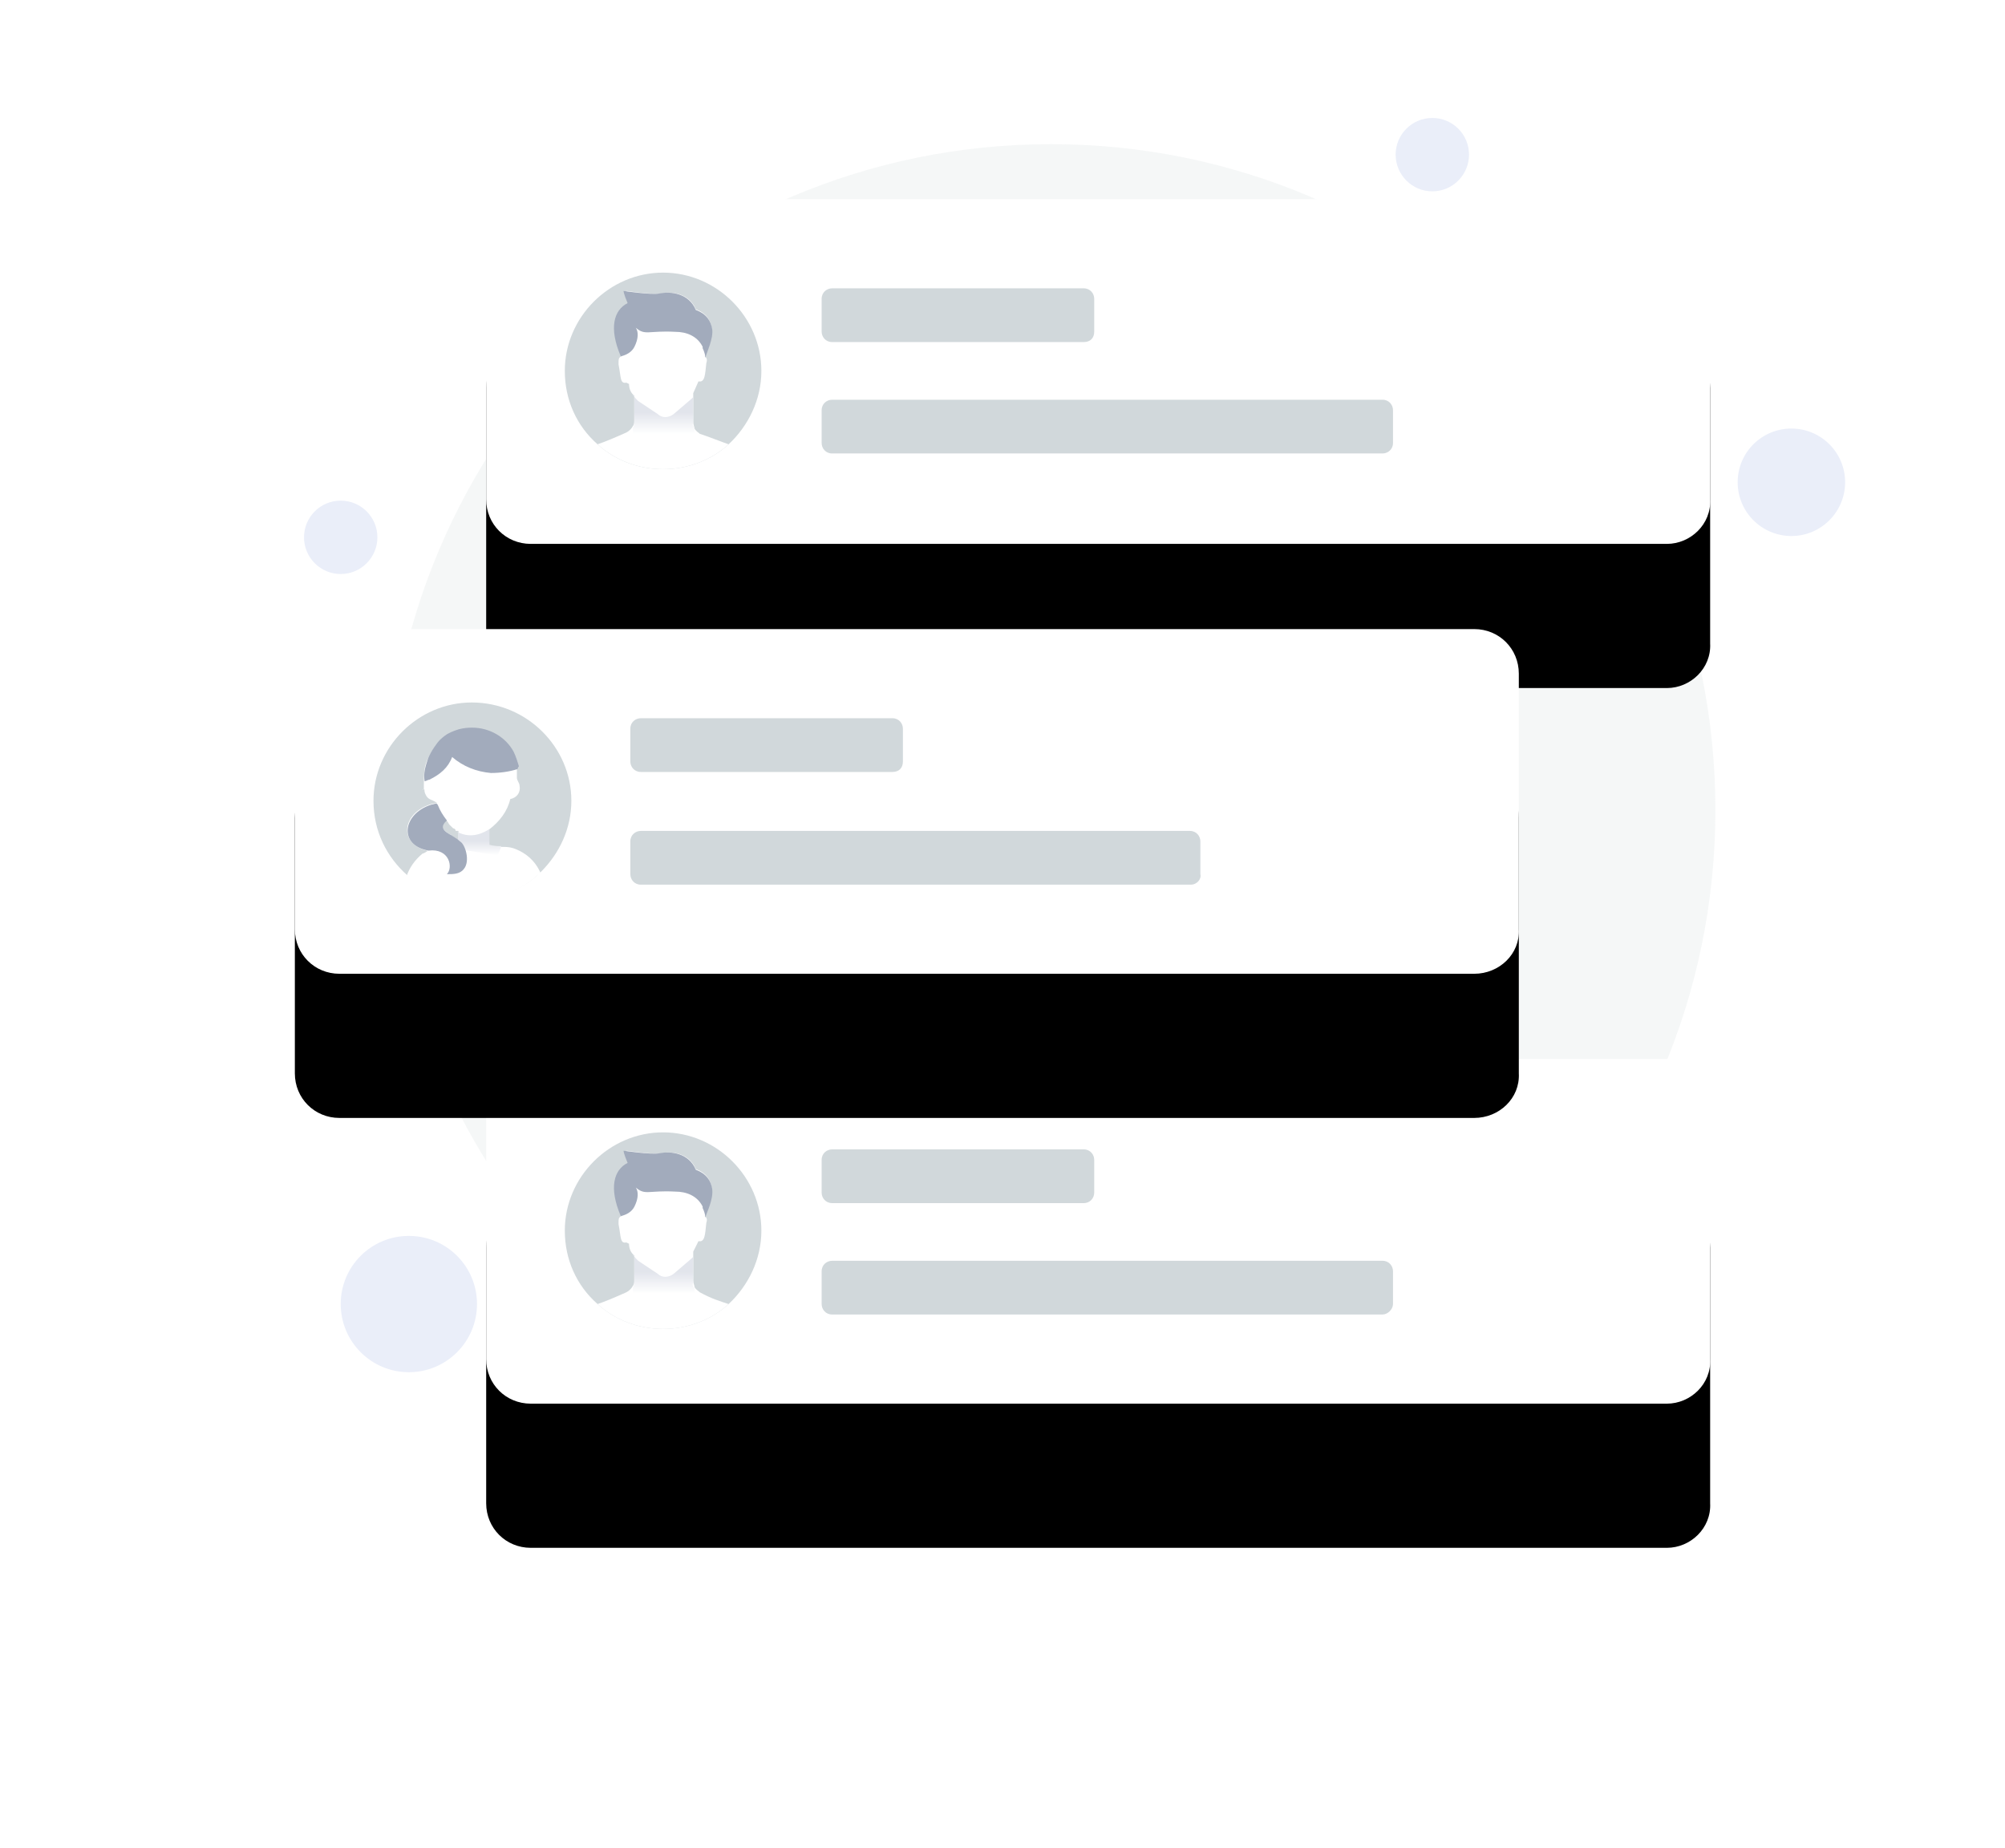 <svg width="153" height="141" viewBox="0 0 153 141" fill="none" xmlns="http://www.w3.org/2000/svg">
<path opacity="0.2" d="M80.2 112.6C108.2 112.6 130.9 89.9 130.9 61.8C130.9 33.7 108.2 11 80.2 11C52.2 11 29.5 33.7 29.5 61.8C29.5 89.9 52.2 112.6 80.2 112.6Z" fill="#D1D8DB"/>
<path d="M136.7 40.899C138.964 40.899 140.8 39.059 140.8 36.799C140.8 34.529 138.964 32.699 136.7 32.699C134.435 32.699 132.6 34.529 132.6 36.799C132.6 39.059 134.435 40.899 136.7 40.899Z" fill="#EAEEF9"/>
<path d="M109.3 14.6C110.847 14.6 112.1 13.34 112.1 11.8C112.1 10.25 110.847 9 109.3 9C107.754 9 106.5 10.25 106.5 11.8C106.5 13.34 107.754 14.6 109.3 14.6Z" fill="#EAEEF9"/>
<path d="M25.999 43.799C27.545 43.799 28.799 42.539 28.799 40.999C28.799 39.449 27.545 38.199 25.999 38.199C24.452 38.199 23.199 39.449 23.199 40.999C23.199 42.539 24.452 43.799 25.999 43.799Z" fill="#EAEEF9"/>
<path d="M31.2 104.701C34.071 104.701 36.4 102.371 36.4 99.501C36.4 96.621 34.071 94.301 31.2 94.301C28.328 94.301 26 96.621 26 99.501C26 102.371 28.328 104.701 31.2 104.701Z" fill="#EAEEF9"/>
<g filter="url(#filter0_d)">
<path d="M127.2 41.499H40.5C38.6 41.499 37.1 39.999 37.1 38.099V18.599C37.1 16.699 38.6 15.199 40.5 15.199H127.1C129 15.199 130.5 16.699 130.5 18.599V38.099C130.6 39.999 129 41.499 127.2 41.499Z" fill="black"/>
</g>
<path d="M127.2 41.499H40.5C38.6 41.499 37.1 39.999 37.1 38.099V18.599C37.1 16.699 38.6 15.199 40.5 15.199H127.1C129 15.199 130.5 16.699 130.5 18.599V38.099C130.6 39.999 129 41.499 127.2 41.499Z" fill="white"/>
<path d="M58.1 28.301C58.1 30.501 57.1 32.501 55.6 33.901C54.3 35.101 52.5 35.801 50.6 35.801C48.7 35.801 46.9 35.101 45.6 33.901C44 32.501 43.1 30.501 43.1 28.301C43.1 24.201 46.5 20.801 50.6 20.801C54.7 20.801 58.1 24.201 58.1 28.301Z" fill="#D1D8DB"/>
<path d="M55.6 33.899C54.3 35.099 52.5 35.799 50.6 35.799C48.7 35.799 46.9 35.099 45.6 33.899C46.2 33.699 46.9 33.399 47.8 32.999C48 32.899 48.2 32.699 48.3 32.499C48.4 32.399 48.4 32.199 48.4 32.099V30.199L48.3 30.099C48.1 29.899 48 29.599 48 29.299L47.8 29.199C47.3 29.299 47.4 28.799 47.2 27.799C47.2 27.399 47.2 27.299 47.4 27.199L47.6 26.999C46.7 24.899 47.1 23.599 48.1 23.099C47.8 22.399 47.8 22.199 47.8 22.199C47.8 22.199 49.8 22.499 50.4 22.399C51.3 22.199 52.6 22.399 53.1 23.599C53.9 23.899 54.2 24.399 54.3 24.999C54.4 25.899 53.9 26.899 53.8 27.199C53.9 27.299 54 27.399 53.9 27.699C53.8 28.599 53.8 29.199 53.3 29.099L52.9 29.999C52.9 30.099 52.9 30.099 52.9 30.199C52.9 30.299 52.9 30.599 52.9 32.199C52.9 32.399 53 32.599 53 32.699C53.1 32.899 53.3 32.999 53.4 33.099C54.3 33.399 55 33.699 55.6 33.899Z" fill="white"/>
<path d="M53.826 27.299C53.826 27.089 53.722 26.779 53.618 26.569V26.459C53.202 25.629 52.369 25.319 51.536 25.319C49.455 25.209 49.246 25.629 48.518 25.009C48.726 25.319 48.726 25.839 48.414 26.459C48.206 26.879 47.789 27.089 47.373 27.189C46.436 25.009 46.853 23.649 47.893 23.129C47.581 22.399 47.581 22.199 47.581 22.199C47.581 22.199 49.663 22.509 50.287 22.399C51.224 22.199 52.577 22.399 53.097 23.649C53.93 23.959 54.242 24.489 54.346 25.109C54.451 25.839 53.93 26.879 53.826 27.299Z" fill="#A2ABBC"/>
<path d="M53.001 32.7V33.1H48.301V32.6C48.401 32.5 48.401 32.3 48.401 32.2V30.3L48.301 30.2V30.1C48.401 30.3 48.501 30.4 48.701 30.6L50.201 31.6C50.501 31.9 51.001 31.9 51.401 31.6L52.801 30.4L52.901 30.3C52.901 30.4 52.901 30.7 52.901 32.3C52.801 32.4 52.901 32.5 53.001 32.7Z" fill="url(#paint0_linear)"/>
<path d="M82.699 26.1H63.499C62.999 26.1 62.699 25.7 62.699 25.3V22.8C62.699 22.3 63.099 22 63.499 22H82.699C83.199 22 83.499 22.4 83.499 22.8V25.3C83.499 25.8 83.199 26.1 82.699 26.1Z" fill="#D1D8DB"/>
<path d="M105.499 34.6H63.499C62.999 34.6 62.699 34.2 62.699 33.8V31.3C62.699 30.8 63.099 30.5 63.499 30.5H105.499C105.999 30.5 106.299 30.9 106.299 31.3V33.8C106.299 34.3 105.899 34.6 105.499 34.6Z" fill="#D1D8DB"/>
<g filter="url(#filter1_d)">
<path d="M127.2 107.101H40.5C38.6 107.101 37.1 105.601 37.1 103.701V84.201C37.1 82.301 38.6 80.801 40.5 80.801H127.1C129 80.801 130.5 82.301 130.5 84.201V103.701C130.6 105.601 129 107.101 127.2 107.101Z" fill="black"/>
</g>
<path d="M127.2 107.101H40.5C38.6 107.101 37.1 105.601 37.1 103.701V84.201C37.1 82.301 38.6 80.801 40.5 80.801H127.1C129 80.801 130.5 82.301 130.5 84.201V103.701C130.6 105.601 129 107.101 127.2 107.101Z" fill="white"/>
<path d="M58.1 93.9C58.1 96.1 57.1 98.1 55.6 99.5C54.3 100.7 52.5 101.4 50.6 101.4C48.7 101.4 46.9 100.7 45.6 99.5C44 98.1 43.1 96.1 43.1 93.9C43.1 89.8 46.5 86.4 50.6 86.4C54.7 86.4 58.1 89.8 58.1 93.9Z" fill="#D1D8DB"/>
<path d="M55.6 99.501C54.3 100.701 52.5 101.401 50.6 101.401C48.7 101.401 46.9 100.701 45.6 99.501C46.2 99.301 46.9 99.001 47.8 98.601C48 98.501 48.2 98.301 48.3 98.101C48.4 98.001 48.4 97.801 48.4 97.701V95.801L48.3 95.701C48.1 95.501 48 95.201 48 94.901L47.8 94.801C47.3 94.901 47.4 94.401 47.2 93.401C47.2 93.001 47.2 92.901 47.4 92.801L47.6 92.601C46.7 90.501 47.1 89.201 48.1 88.701C47.8 88.001 47.8 87.801 47.8 87.801C47.8 87.801 49.8 88.101 50.4 88.001C51.3 87.801 52.6 88.001 53.1 89.201C53.9 89.501 54.2 90.001 54.3 90.601C54.4 91.501 53.9 92.501 53.8 92.801C53.9 92.901 54 93.001 53.9 93.301C53.8 94.201 53.8 94.801 53.3 94.701L52.9 95.501C52.9 95.601 52.9 95.601 52.9 95.701C52.9 95.801 52.9 96.101 52.9 97.701C52.9 97.901 53 98.101 53 98.201C53.1 98.401 53.3 98.501 53.4 98.601C54.3 99.101 55 99.301 55.6 99.501Z" fill="white"/>
<path d="M53.826 92.901C53.826 92.691 53.722 92.381 53.618 92.171V92.061C53.202 91.231 52.369 90.921 51.536 90.921C49.455 90.811 49.246 91.231 48.518 90.611C48.726 90.921 48.726 91.441 48.414 92.061C48.206 92.481 47.789 92.691 47.373 92.791C46.436 90.611 46.853 89.251 47.893 88.731C47.581 88.001 47.581 87.801 47.581 87.801C47.581 87.801 49.663 88.111 50.287 88.001C51.224 87.801 52.577 88.001 53.097 89.251C53.93 89.571 54.242 90.091 54.346 90.711C54.451 91.541 53.93 92.481 53.826 92.901Z" fill="#A2ABBC"/>
<path d="M53.001 98.299V98.699H48.301V98.199C48.401 98.099 48.401 97.899 48.401 97.799V95.899L48.301 95.799V95.699C48.401 95.899 48.501 95.999 48.701 96.199L50.201 97.199C50.501 97.499 51.001 97.499 51.401 97.199L52.801 95.999L52.901 95.899C52.901 95.999 52.901 96.299 52.901 97.899C52.801 97.999 52.901 98.199 53.001 98.299Z" fill="url(#paint1_linear)"/>
<path d="M82.699 91.799H63.499C62.999 91.799 62.699 91.399 62.699 90.999V88.499C62.699 87.999 63.099 87.699 63.499 87.699H82.699C83.199 87.699 83.499 88.099 83.499 88.499V90.999C83.499 91.399 83.199 91.799 82.699 91.799Z" fill="#D1D8DB"/>
<path d="M105.499 100.299H63.499C62.999 100.299 62.699 99.899 62.699 99.499V96.999C62.699 96.499 63.099 96.199 63.499 96.199H105.499C105.999 96.199 106.299 96.599 106.299 96.999V99.499C106.299 99.899 105.899 100.299 105.499 100.299Z" fill="#D1D8DB"/>
<g filter="url(#filter2_d)">
<path d="M112.5 74.3H25.9C24 74.3 22.5 72.8 22.5 70.9V51.4C22.5 49.5 24 48 25.9 48H112.5C114.4 48 115.9 49.5 115.9 51.4V70.9C116 72.8 114.4 74.3 112.5 74.3Z" fill="black"/>
</g>
<path d="M112.5 74.3H25.9C24 74.3 22.5 72.8 22.5 70.9V51.4C22.5 49.5 24 48 25.9 48H112.5C114.4 48 115.9 49.5 115.9 51.4V70.9C116 72.8 114.4 74.3 112.5 74.3Z" fill="white"/>
<path d="M68.1 58.901H48.9C48.4 58.901 48.1 58.501 48.1 58.101V55.601C48.1 55.101 48.5 54.801 48.9 54.801H68.1C68.6 54.801 68.9 55.201 68.9 55.601V58.101C68.9 58.601 68.6 58.901 68.1 58.901Z" fill="#D1D8DB"/>
<path d="M90.9 67.5H48.9C48.4 67.5 48.1 67.1 48.1 66.7V64.2C48.1 63.7 48.5 63.4 48.9 63.4H90.8C91.3 63.4 91.6 63.8 91.6 64.2V66.7C91.7 67.1 91.3 67.5 90.9 67.5Z" fill="#D1D8DB"/>
<path d="M43.6 61.1C43.6 63.2 42.7 65.1 41.3 66.5C41.2 66.6 41.2 66.6 41.1 66.7C39.8 67.9 38 68.6 36.1 68.6C34.2 68.6 32.5 67.9 31.2 66.8C31.2 66.8 31.2 66.8 31.1 66.8C29.5 65.4 28.5 63.4 28.5 61.1C28.5 57 31.9 53.6 36 53.6C40.2 53.6 43.6 57 43.6 61.1Z" fill="#D1D8DB"/>
<path d="M41.269 66.649C40.965 65.939 40.458 65.329 39.647 64.919C39.241 64.719 38.937 64.619 38.43 64.619H38.126C37.416 64.619 37.314 64.519 37.314 64.519V63.299C38.126 62.689 38.734 61.879 38.937 60.969C39.444 60.869 39.748 60.459 39.647 59.949C39.647 59.749 39.444 59.549 39.444 59.349C39.444 59.239 39.444 59.139 39.444 59.039C39.444 58.939 39.444 58.939 39.444 58.839C39.444 58.739 39.444 58.739 39.444 58.639C39.444 58.229 39.343 57.929 39.038 57.519C38.43 56.409 37.213 55.699 35.895 55.699C35.59 55.699 35.388 55.699 35.083 55.799C34.576 55.899 34.171 56.099 33.765 56.409C33.664 56.509 33.664 56.509 33.562 56.609C33.562 56.609 33.562 56.609 33.461 56.709C33.055 57.119 32.751 57.619 32.548 58.129C32.345 58.639 32.345 59.239 32.345 59.849C32.345 59.849 32.345 59.849 32.345 59.949C32.345 60.059 32.345 60.059 32.345 60.159C32.345 60.159 32.345 60.259 32.244 60.259C32.447 60.059 32.345 60.359 32.447 60.559C32.649 61.069 32.954 60.969 33.359 61.269C33.359 61.269 33.359 61.269 33.258 61.269L32.852 61.369C30.621 62.079 30.418 64.419 32.649 64.919C32.447 65.029 32.345 65.129 32.244 65.129C31.635 65.629 31.23 66.239 31.027 66.849C32.345 67.969 34.069 68.679 35.996 68.679C37.923 68.679 39.748 67.969 41.066 66.749C41.168 66.849 41.269 66.749 41.269 66.649C41.371 66.649 41.371 66.649 41.269 66.649ZM34.982 64.209C34.88 64.109 34.779 64.009 34.779 64.009C34.678 63.909 34.576 63.909 34.475 63.809C34.475 63.809 34.373 63.809 34.373 63.709C34.069 63.499 33.765 63.299 33.664 62.999C33.664 62.899 33.765 62.689 33.968 62.489C34.069 62.589 34.171 62.689 34.272 62.899C34.373 62.999 34.475 63.099 34.576 63.199C34.678 63.199 34.779 63.299 34.779 63.399C34.779 63.399 34.779 63.399 34.88 63.399C34.88 63.399 34.88 63.399 34.982 63.399V64.209Z" fill="white"/>
<path d="M38.25 64.56C38.15 64.96 37.95 65.26 37.95 65.26L34.15 64.66L34.35 63.66C34.35 63.66 34.45 63.66 34.45 63.76C34.55 63.86 34.65 63.86 34.75 63.96C34.85 63.96 34.85 64.06 34.95 64.16V63.46C34.95 63.46 34.95 63.46 34.85 63.46C35.45 63.76 36.25 63.96 37.35 63.26V64.46C37.45 64.46 37.55 64.56 38.25 64.56Z" fill="url(#paint2_linear)"/>
<path d="M37.458 58.98C38.172 58.98 38.885 58.88 39.497 58.679C39.497 58.679 39.497 58.58 39.599 58.469C39.497 58.169 39.395 57.76 39.191 57.349C38.579 56.23 37.356 55.52 36.032 55.52C35.726 55.52 35.433 55.539 35.024 55.639C34.479 55.809 34.227 55.959 34.098 56.029C34.098 56.029 33.8 56.23 33.586 56.44C33.371 56.639 32.872 57.349 32.668 57.859C32.465 58.469 32.3 58.989 32.402 59.609C32.504 59.609 32.668 59.489 32.77 59.489C33.586 59.09 34.197 58.58 34.503 57.76C35.318 58.469 36.337 58.88 37.458 58.98Z" fill="#A2ABBC"/>
<path d="M34 62.6C34.1 62.7 34.2 62.8 34.3 62.9C34.2 62.8 34.1 62.7 34 62.6Z" fill="#3973F4"/>
<path d="M35.4 66.301C35.1 66.701 34.6 66.701 34.1 66.701C34.6 66.201 34.3 64.701 32.7 64.901C30.4 64.501 30.7 62.101 32.9 61.401L33.3 61.301C33.3 61.301 33.3 61.301 33.4 61.401C33.6 61.901 33.8 62.201 34.1 62.601C33.2 63.401 34.5 63.601 35.1 64.201C35.5 64.401 35.9 65.701 35.4 66.301Z" fill="#A2ABBC"/>
<defs>
<filter id="filter0_d" x="15.1" y="4.199" width="137.404" height="70.3" filterUnits="userSpaceOnUse" color-interpolation-filters="sRGB">
<feFlood flood-opacity="0" result="BackgroundImageFix"/>
<feColorMatrix in="SourceAlpha" type="matrix" values="0 0 0 0 0 0 0 0 0 0 0 0 0 0 0 0 0 0 127 0"/>
<feOffset dy="11"/>
<feGaussianBlur stdDeviation="11"/>
<feColorMatrix type="matrix" values="0 0 0 0 0.396 0 0 0 0 0.478 0 0 0 0 0.576 0 0 0 0.27 0"/>
<feBlend mode="normal" in2="BackgroundImageFix" result="effect1_dropShadow"/>
<feBlend mode="normal" in="SourceGraphic" in2="effect1_dropShadow" result="shape"/>
</filter>
<filter id="filter1_d" x="15.1" y="69.801" width="137.404" height="70.3" filterUnits="userSpaceOnUse" color-interpolation-filters="sRGB">
<feFlood flood-opacity="0" result="BackgroundImageFix"/>
<feColorMatrix in="SourceAlpha" type="matrix" values="0 0 0 0 0 0 0 0 0 0 0 0 0 0 0 0 0 0 127 0"/>
<feOffset dy="11"/>
<feGaussianBlur stdDeviation="11"/>
<feColorMatrix type="matrix" values="0 0 0 0 0.396 0 0 0 0 0.478 0 0 0 0 0.576 0 0 0 0.27 0"/>
<feBlend mode="normal" in2="BackgroundImageFix" result="effect1_dropShadow"/>
<feBlend mode="normal" in="SourceGraphic" in2="effect1_dropShadow" result="shape"/>
</filter>
<filter id="filter2_d" x="0.5" y="37" width="137.404" height="70.3" filterUnits="userSpaceOnUse" color-interpolation-filters="sRGB">
<feFlood flood-opacity="0" result="BackgroundImageFix"/>
<feColorMatrix in="SourceAlpha" type="matrix" values="0 0 0 0 0 0 0 0 0 0 0 0 0 0 0 0 0 0 127 0"/>
<feOffset dy="11"/>
<feGaussianBlur stdDeviation="11"/>
<feColorMatrix type="matrix" values="0 0 0 0 0.396 0 0 0 0 0.478 0 0 0 0 0.576 0 0 0 0.27 0"/>
<feBlend mode="normal" in2="BackgroundImageFix" result="effect1_dropShadow"/>
<feBlend mode="normal" in="SourceGraphic" in2="effect1_dropShadow" result="shape"/>
</filter>
<linearGradient id="paint0_linear" x1="50.652" y1="33.11" x2="50.652" y2="31.46" gradientUnits="userSpaceOnUse">
<stop stop-color="white"/>
<stop offset="1" stop-color="#E2E5EC"/>
</linearGradient>
<linearGradient id="paint1_linear" x1="50.652" y1="98.709" x2="50.652" y2="97.059" gradientUnits="userSpaceOnUse">
<stop stop-color="white"/>
<stop offset="1" stop-color="#E2E5EC"/>
</linearGradient>
<linearGradient id="paint2_linear" x1="36.201" y1="65.27" x2="36.201" y2="64.17" gradientUnits="userSpaceOnUse">
<stop stop-color="white"/>
<stop offset="1" stop-color="#E2E5EC"/>
</linearGradient>
</defs>
</svg>
